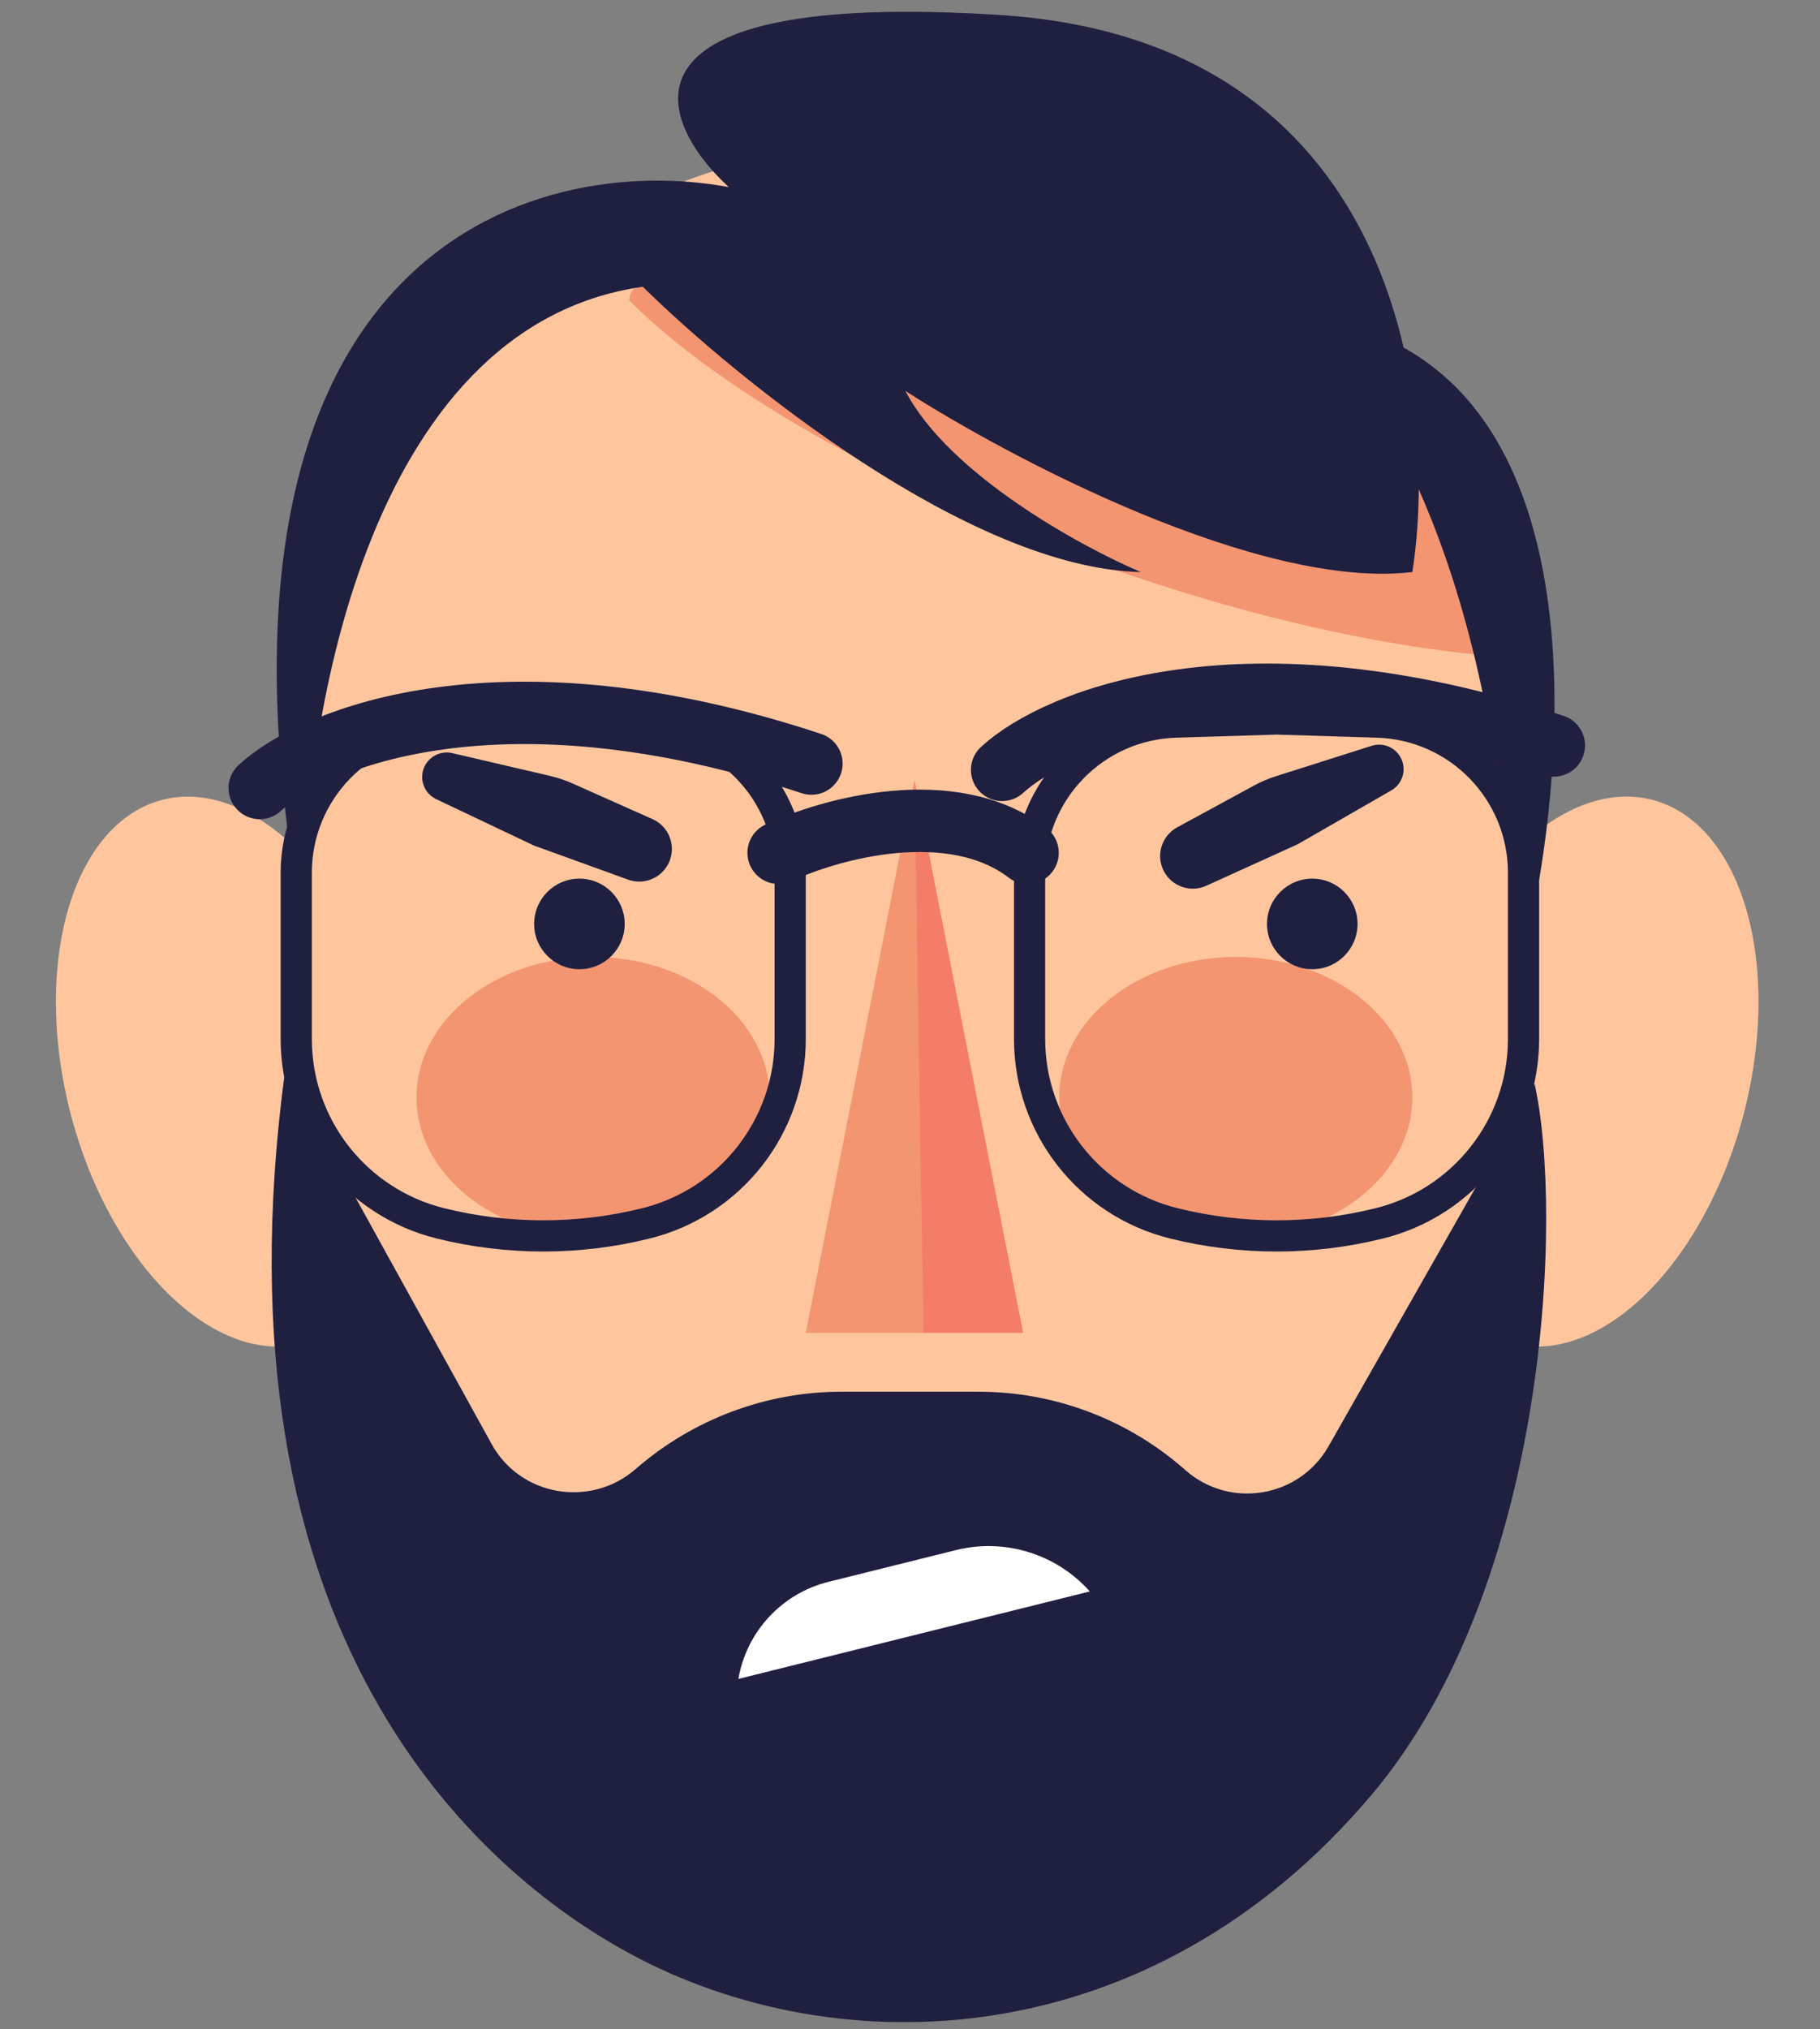 <svg width="96" height="107" viewBox="0 0 96 107" fill="none" xmlns="http://www.w3.org/2000/svg">
<rect x="0" y="0" width="96" height="107" fill="#808080" stroke="none"/>
<ellipse cx="8.835" cy="14.804" rx="8.835" ry="14.804" transform="matrix(-0.968 -0.252 -0.252 0.968 95.708 44.399)" fill="#FFC69E"/>
<ellipse cx="12.276" cy="56.503" rx="8.835" ry="14.804" transform="rotate(-14.578 12.276 56.503)" fill="#FFC69E"/>
<rect x="15.282" y="7.479" width="64.47" height="98.376" rx="32.235" fill="#FFC69E"/>
<path d="M25.938 76.15L15.043 56.428C10.984 86.275 25.201 98.647 33.19 102.989C44.174 108.958 60.649 108.481 72.349 94.632C81.709 83.552 82.458 63.909 80.945 57.144L70.079 76.254C68.537 78.965 64.899 79.583 62.548 77.534L62.429 77.43C59.434 74.819 55.595 73.381 51.622 73.381H44.367C40.393 73.381 36.524 74.846 33.529 77.457C31.159 79.522 27.457 78.902 25.938 76.15Z" fill="#1F1F40"/>
<path d="M80.229 34.699C63.61 33.744 41.547 24.273 33.19 15.836C33.19 11.777 57.784 18.224 71.394 22.76C82.282 26.39 82.219 29.685 80.229 34.699Z" fill="#F39570"/>
<path d="M38.948 88.524L57.485 83.912C55.718 81.93 52.998 81.091 50.422 81.732L43.7 83.405C41.24 84.017 39.376 86.026 38.948 88.524Z" fill="white"/>
<path d="M42.502 70.277L48.233 41.146L53.963 70.277H42.502Z" fill="#F39570"/>
<path d="M48.71 70.277L48.233 41.146L53.963 70.277H48.71Z" fill="#F47D68"/>
<path d="M41.069 44.966C43.776 43.693 50.191 41.91 54.202 44.966" stroke="#1F1F40" stroke-width="3.289" stroke-linecap="round"/>
<path d="M13.699 41.549C16.608 38.871 26.501 34.864 42.801 40.261" stroke="#1F1F40" stroke-width="3.289" stroke-linecap="round"/>
<path d="M52.858 40.594C55.767 37.916 65.66 33.909 81.961 39.306" stroke="#1F1F40" stroke-width="3.289" stroke-linecap="round"/>
<path d="M33.906 15.119C19.198 17.221 15.839 38.599 15.998 49.026C9.312 13.114 28.175 7.956 38.443 9.866C34.543 6.285 31.948 -0.544 52.77 0.793C73.591 2.13 75.931 20.93 74.498 30.162C66.475 31.117 53.327 24.193 47.755 20.611C50.047 25.005 56.988 28.809 60.172 30.162C51.194 29.971 38.92 20.054 33.906 15.119Z" fill="#1F1F40"/>
<path d="M70.678 17.03C84.813 20.468 82.776 41.703 79.99 51.891C79.177 30.16 72.764 20.306 68.432 16.411C64.288 12.685 62.047 14.412 68.432 16.411C69.087 16.616 69.833 16.824 70.678 17.03Z" fill="#1F1F40"/>
<path d="M22.368 40.471C22.611 39.888 23.239 39.566 23.854 39.709L29.027 40.914C29.426 41.008 29.816 41.139 30.191 41.306L34.419 43.19C35.273 43.57 35.667 44.563 35.307 45.425V45.425C34.953 46.273 33.996 46.694 33.132 46.381L28.156 44.58L23.007 42.136C22.384 41.84 22.102 41.107 22.368 40.471V40.471Z" fill="#1F1F40"/>
<path d="M73.893 39.966C73.605 39.404 72.954 39.133 72.352 39.324L67.29 40.931C66.899 41.055 66.521 41.216 66.16 41.412L62.093 43.622C61.272 44.069 60.957 45.089 61.383 45.92V45.92C61.802 46.738 62.79 47.083 63.627 46.703L68.445 44.517L73.387 41.676C73.985 41.333 74.208 40.58 73.893 39.966V39.966Z" fill="#1F1F40"/>
<ellipse cx="31.28" cy="57.86" rx="9.312" ry="7.402" fill="#F39570"/>
<path d="M41.68 46.019V54.781C41.68 59.386 38.541 63.397 34.072 64.504C30.514 65.387 26.793 65.387 23.234 64.504C18.765 63.397 15.626 59.386 15.626 54.781V46.019C15.626 41.725 19.037 38.207 23.329 38.074L28.653 37.91L33.977 38.074C38.269 38.207 41.68 41.725 41.68 46.019Z" stroke="#1F1F40" stroke-width="1.645"/>
<ellipse cx="65.186" cy="57.86" rx="9.312" ry="7.402" fill="#F39570"/>
<path d="M80.362 46.019V54.781C80.362 59.386 77.223 63.397 72.754 64.504C69.195 65.387 65.475 65.387 61.916 64.504C57.447 63.397 54.308 59.386 54.308 54.781V46.019C54.308 41.725 57.719 38.207 62.011 38.074L67.335 37.91L72.659 38.074C76.951 38.207 80.362 41.725 80.362 46.019Z" stroke="#1F1F40" stroke-width="1.645"/>
<circle cx="30.563" cy="48.716" r="2.388" fill="#1F1F40"/>
<circle cx="69.219" cy="48.716" r="2.388" fill="#1F1F40"/>
</svg>
